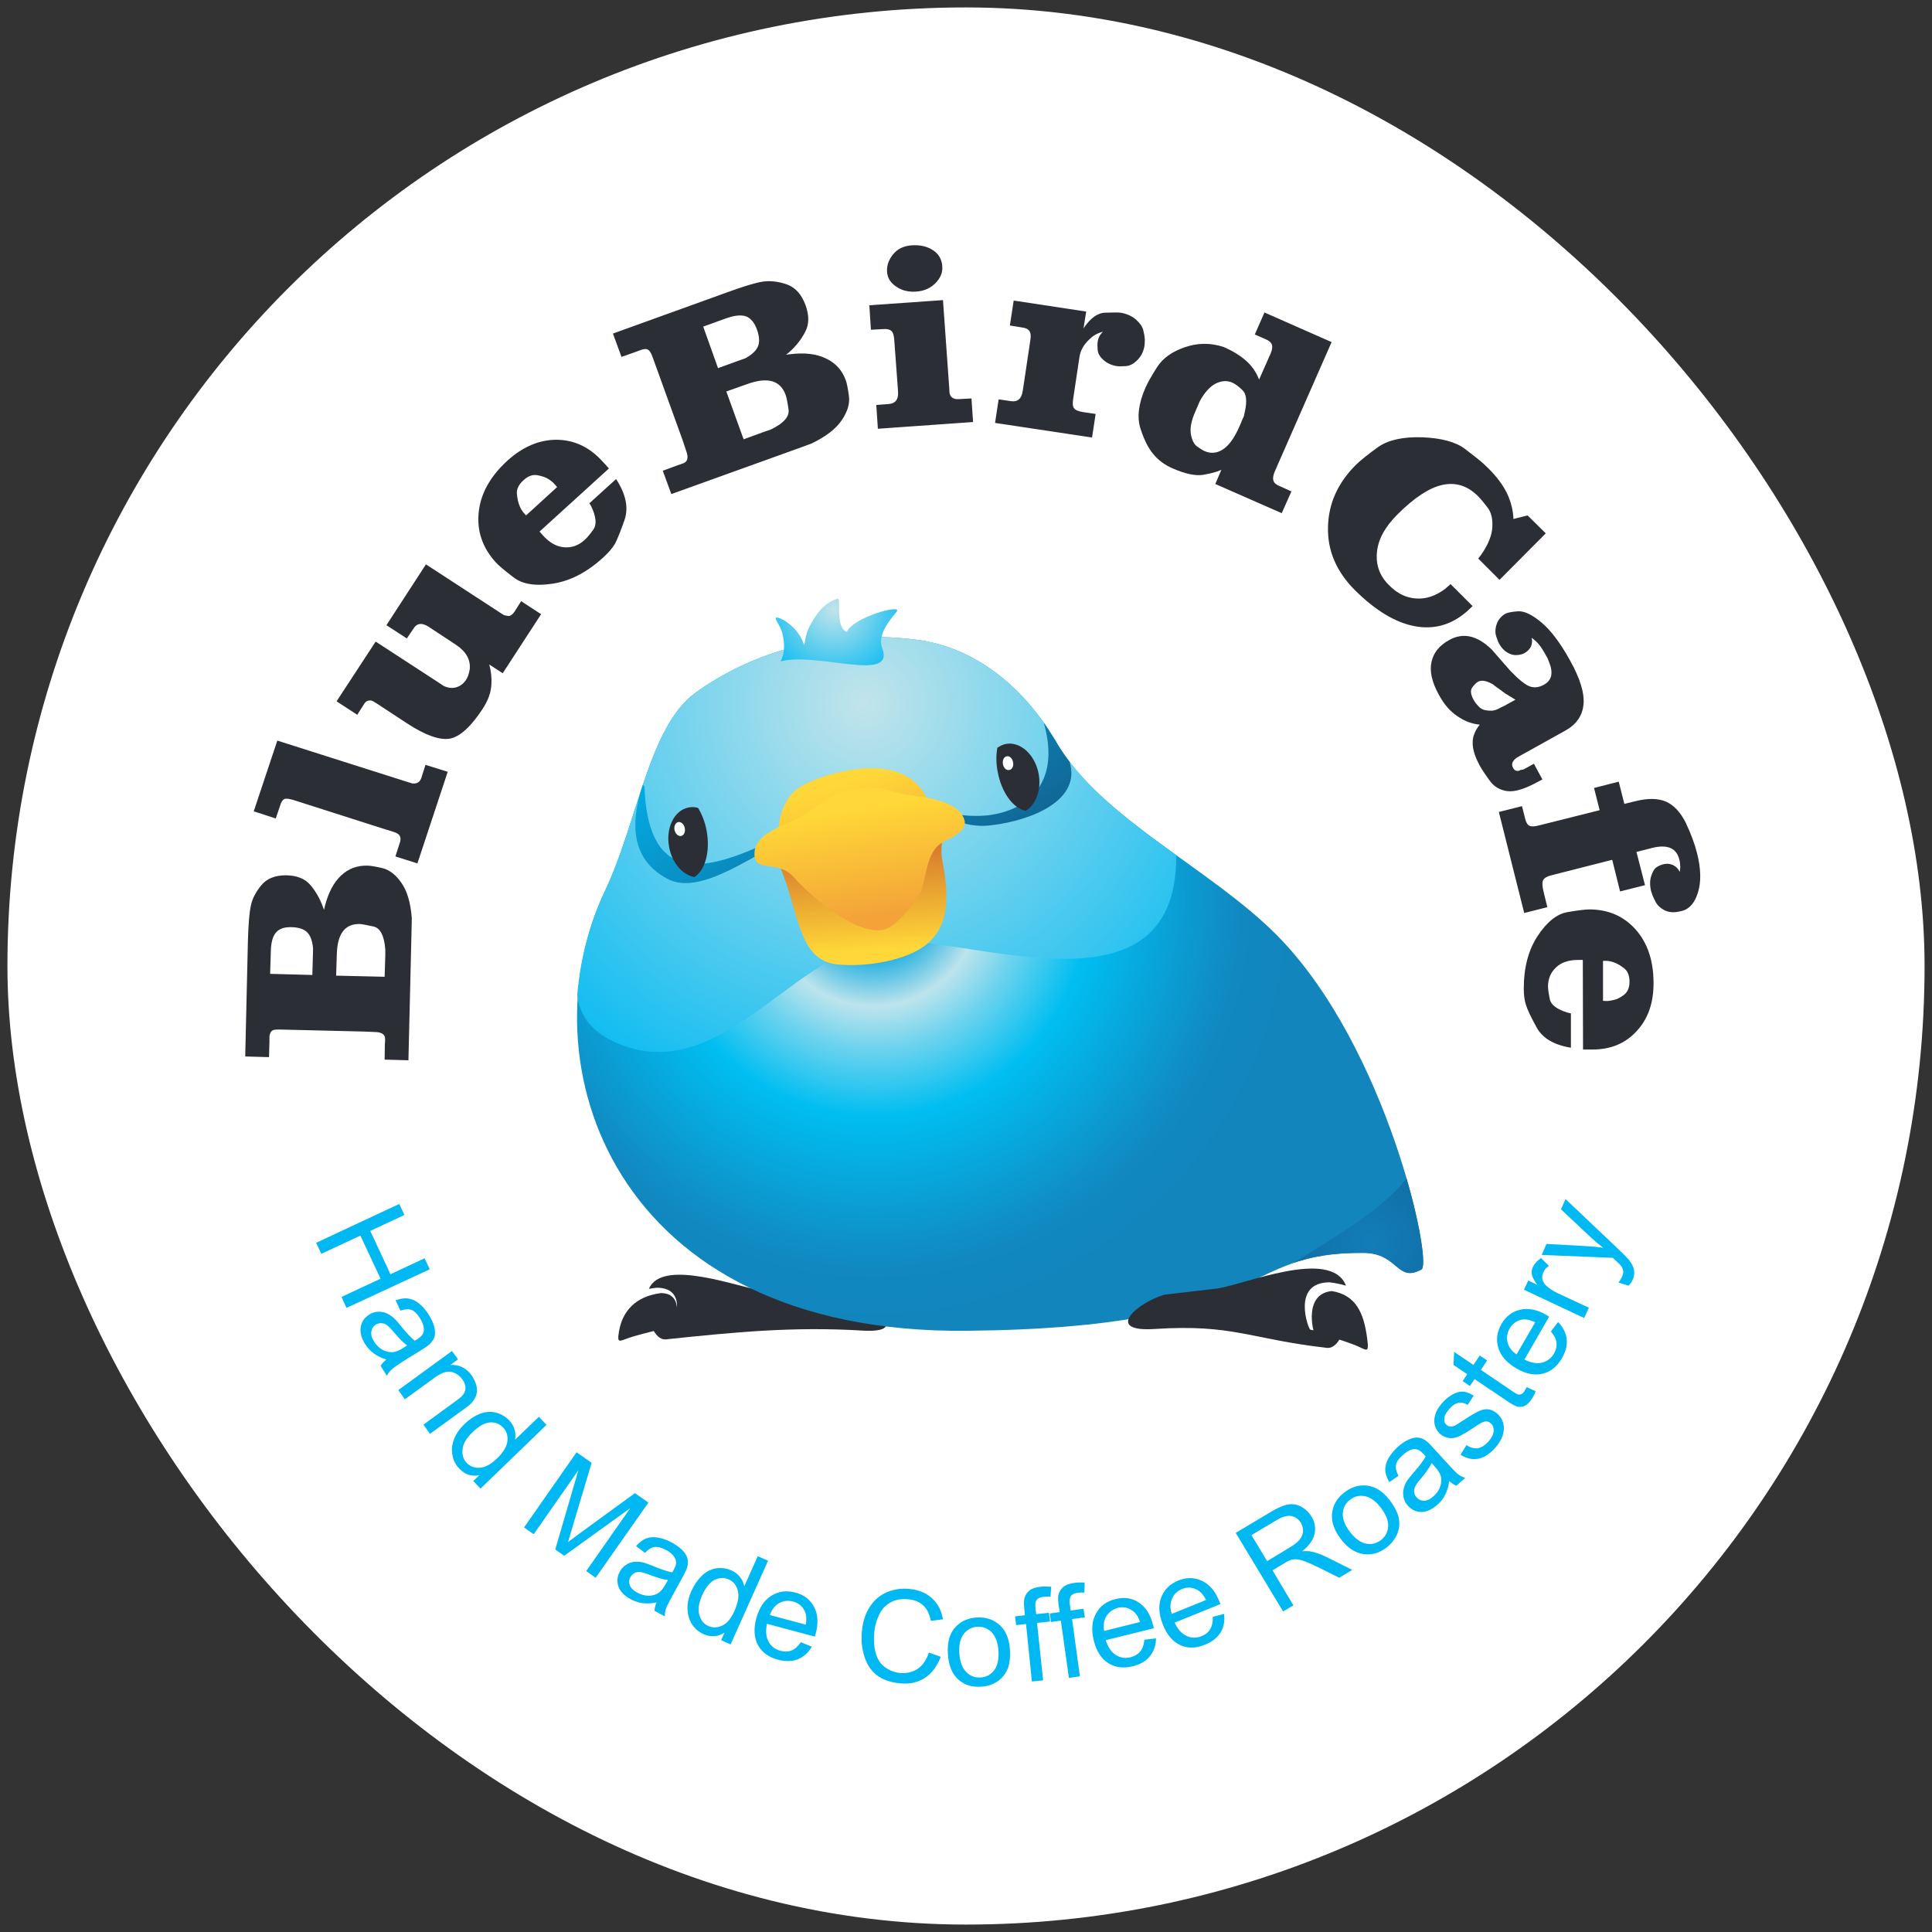 <svg width="130" height="130" viewBox="0 0 130 130" fill="none" xmlns="http://www.w3.org/2000/svg">
<rect x="0" y="0" width="130" height="130" fill="#333333" stroke="none"/>
<rect x="0.5" y="0.5" width="129" height="129" rx="64.5" fill="white"/>
<path d="M57.456 87.661L51.414 86.876C49.858 86.679 44.555 84.595 43.664 86.725C43.825 86.694 44.001 86.669 44.193 86.649C46.293 86.649 45.371 89.021 45.265 89.036C44.792 89.116 44.324 89.207 43.86 89.308C44.087 89.806 44.404 90.154 44.797 90.124C49.404 89.64 53.347 89.247 58.06 89.534C61.067 89.701 59.148 88.114 57.456 87.661Z" fill="#2C2E35"/>
<path d="M65.026 89.546C41.128 89.773 35.252 71.404 40.72 59.923C42.911 55.3 43.651 48.91 46.778 46.629C50.162 44.167 55.328 42.233 61.703 43.049C65.419 43.532 68.773 45.995 71.099 49.968C74.09 55.089 81.493 58.442 85.964 62.974C93.351 70.482 96.433 84.999 95.647 85.422C93.985 86.329 94.106 84.335 91.78 84.304C83.064 84.199 85.783 89.35 65.026 89.546Z" fill="url(#paint0_radial_2010_20065)"/>
<path d="M94.646 79.305C95.643 82.734 95.96 85.242 95.643 85.423C93.981 86.329 94.102 84.335 91.776 84.305C89.721 84.29 88.301 84.547 87.062 84.97C89.51 83.398 92.773 81.616 94.646 79.305Z" fill="url(#paint1_radial_2010_20065)"/>
<path d="M44.464 87.009C42.757 87.235 41.896 88.217 41.654 89.562C41.488 90.559 41.684 90.181 42.727 89.894C43.542 89.668 44.434 89.441 45.325 89.26C45.4 89.245 46.171 87.009 44.464 87.009ZM78.362 87.115L81.852 86.707C83.604 86.495 89.556 83.912 90.568 86.51C90.226 86.41 89.858 86.334 89.466 86.284C86.867 86.284 88.046 89.456 88.166 89.471C88.861 89.592 89.571 89.743 90.251 89.909C90.009 90.408 89.677 90.74 89.284 90.695C84.103 90.106 82.985 89.078 77.668 89.426C74.299 89.637 76.459 87.674 78.362 87.115ZM89.617 86.873C91.263 87.145 91.762 88.368 91.988 90.015C92.154 91.254 91.958 90.77 90.946 90.423C90.16 90.136 89.299 89.864 88.438 89.653C88.363 89.622 87.698 87.054 89.617 86.873Z" fill="#2C2E35"/>
<path d="M38.844 66.932C39.055 64.455 39.69 62.068 40.717 59.923C42.907 55.3 43.648 48.91 46.775 46.629C50.158 44.167 55.325 42.233 61.7 43.049C65.416 43.532 68.769 45.995 71.096 49.968C72.803 52.883 75.93 55.225 79.148 57.551C79.208 69.274 64.177 62.43 58.965 63.397C53.104 64.5 48.3 73.08 41.533 70.195C39.705 69.409 38.98 68.246 38.844 66.932Z" fill="url(#paint2_radial_2010_20065)"/>
<path d="M53.752 60.241C52.06 58.02 51.682 54.032 54.084 52.809C55.685 51.993 57.891 51.555 59.371 51.736C62.075 52.068 62.665 53.881 63.133 56.343C63.344 57.522 63.178 59.123 61.743 59.395C60.776 59.576 61.199 60.196 60.036 60.407C58.661 60.664 57.468 60.346 56.139 60.588C55.64 60.694 55.142 60.709 54.628 60.8C53.994 60.921 54.462 60.029 53.752 60.241Z" fill="url(#paint3_linear_2010_20065)"/>
<path d="M43.257 52.795C43.287 52.835 43.323 52.87 43.363 52.901C43.725 63.218 52.729 55.272 57.397 54.26C60.992 53.475 63.439 55.167 66.43 54.864C68.923 54.593 71.446 52.886 70.237 48.641C70.348 48.802 70.459 48.963 70.57 49.124L70.585 49.154L70.6 49.184L70.615 49.215L70.675 49.29C70.695 49.32 70.716 49.356 70.736 49.396L70.766 49.441C70.796 49.492 70.826 49.537 70.857 49.577L70.887 49.623C70.917 49.673 70.947 49.723 70.977 49.774V49.789H70.993C71.023 49.849 71.058 49.91 71.098 49.97C71.118 50.01 71.133 50.041 71.144 50.061C71.395 50.474 71.672 50.876 71.974 51.269C72.745 53.792 69.573 55.182 66.717 55.529C63.726 55.907 63.001 53.46 57.367 54.653C52.563 55.665 47.804 60.68 44.889 59.124C42.638 57.916 42.29 55.68 43.257 52.795Z" fill="url(#paint4_linear_2010_20065)"/>
<path d="M46.337 54.333C46.564 54.288 46.775 54.303 46.972 54.364C47.228 54.786 47.44 55.315 47.546 55.889C47.803 57.279 47.455 58.548 46.73 59.016C45.944 58.88 45.219 58.08 45.023 56.992C44.781 55.708 45.37 54.515 46.337 54.333ZM67.683 50.058C68.664 49.877 69.646 50.783 69.888 52.067C70.085 53.14 69.707 54.152 69.012 54.56C68.181 54.394 67.395 53.336 67.139 51.962C67.018 51.373 67.018 50.814 67.109 50.315C67.29 50.194 67.471 50.104 67.683 50.058Z" fill="#2C2E35"/>
<path d="M45.641 55.316C45.838 55.286 46.034 55.467 46.08 55.724C46.125 55.981 46.019 56.222 45.823 56.252C45.626 56.283 45.445 56.102 45.385 55.845C45.339 55.588 45.46 55.346 45.641 55.316ZM67.742 50.89C67.923 50.844 68.12 51.026 68.165 51.282C68.225 51.539 68.105 51.781 67.908 51.811C67.727 51.857 67.531 51.675 67.485 51.419C67.44 51.162 67.546 50.92 67.742 50.89Z" fill="white"/>
<path d="M52.422 58.157C53.797 61.36 53.661 64.623 56.349 64.895C58.132 65.076 60.338 64.698 61.667 63.989C64.054 62.705 63.857 60.272 63.389 57.795C63.178 56.632 63.933 55.468 62.498 55.725C61.516 55.907 60.307 55.438 59.144 55.665C57.785 55.922 56.773 56.647 55.443 56.889C54.945 56.994 54.476 57.145 53.963 57.251C53.328 57.372 53.162 58.097 52.422 58.157Z" fill="url(#paint5_linear_2010_20065)"/>
<path d="M50.775 57.295C50.624 58.836 52.271 57.779 53.374 58.987C54.869 60.649 57.618 62.809 59.325 62.582C60.307 62.462 61.652 60.649 61.969 59.954C62.317 59.199 62.301 57.25 63.45 56.676C64.885 55.966 65.187 55.543 64.719 54.803C64.28 54.108 62.921 53.7 61.471 53.534C59.416 53.292 59.748 52.748 57.377 53.126C55.655 53.398 55.489 54.062 53.766 55.029C52.996 55.467 50.911 55.996 50.775 57.295Z" fill="url(#paint6_linear_2010_20065)"/>
<path d="M52.529 44.5C52.801 43.971 52.816 43.352 52.65 42.642C52.499 41.962 51.773 41.328 52.544 41.63C52.937 41.781 53.783 42.415 54.085 43.337C54.16 43.609 54.115 42.823 54.477 42.143C55.112 40.935 55.716 40.467 56.366 40.285C56.623 40.179 56.169 42.234 56.985 42.521C57.333 41.569 60.807 40.572 60.324 41.176C60.006 41.569 58.994 42.672 59.357 43.593C60.278 45.995 55.036 43.85 52.529 44.5Z" fill="url(#paint7_radial_2010_20065)"/>
<path fill-rule="evenodd" clip-rule="evenodd" d="M101.836 34.923L102.788 34.681L104.011 35.889L100.899 39.017L99.464 37.581L99.645 37.355C100.139 36.65 100.396 36.015 100.416 35.452C100.446 34.888 100.335 34.449 100.084 34.137C99.842 33.825 99.691 33.639 99.63 33.578C99.58 33.518 99.52 33.452 99.449 33.382C98.754 32.687 97.959 32.435 97.062 32.627C96.176 32.818 95.164 33.483 94.026 34.621C93.18 35.467 92.722 36.318 92.651 37.174C92.571 38.03 92.843 38.765 93.467 39.379C94.011 39.933 94.615 40.23 95.28 40.27C95.944 40.321 96.599 40.104 97.244 39.621L97.606 39.304L99.087 40.784C98.996 40.875 98.915 40.95 98.845 41.011C98.764 41.081 98.699 41.142 98.648 41.192C97.611 42.068 96.448 42.38 95.159 42.129C93.87 41.877 92.54 41.071 91.171 39.712C89.922 38.463 89.318 37.048 89.358 35.467C89.388 33.895 90.013 32.501 91.231 31.282C91.564 30.96 92.067 30.557 92.742 30.074C93.427 29.6 94.409 29.384 95.688 29.424C96.977 29.474 97.933 29.731 98.558 30.194C99.182 30.668 99.605 31.005 99.827 31.207C100.048 31.418 100.164 31.529 100.174 31.539C100.728 32.093 101.141 32.652 101.413 33.216C101.675 33.78 101.816 34.349 101.836 34.923ZM40.972 31.524L36.304 35.769L36.531 36.026C36.974 36.519 37.453 36.786 37.966 36.826C38.48 36.866 38.938 36.7 39.341 36.328C39.482 36.207 39.673 35.98 39.915 35.648C40.167 35.305 40.121 34.777 39.779 34.062L39.658 33.865L41.456 32.234C42.11 33.241 42.302 34.152 42.03 34.968C41.748 35.774 41.526 36.323 41.365 36.615C41.194 36.897 40.937 37.194 40.595 37.506C39.507 38.503 38.374 39.092 37.196 39.273C36.017 39.455 35.131 39.309 34.537 38.835C33.933 38.372 33.54 38.04 33.359 37.838C32.462 36.851 32.08 35.728 32.211 34.469C32.342 33.211 32.986 32.053 34.144 30.995C35.182 30.058 36.284 29.59 37.453 29.59C38.631 29.6 39.653 30.079 40.519 31.025C40.6 31.106 40.675 31.186 40.746 31.267C40.816 31.348 40.892 31.433 40.972 31.524ZM35.398 34.681L37.483 32.778C37.453 32.727 37.397 32.662 37.317 32.581C37.236 32.48 37.105 32.37 36.924 32.249C36.742 32.128 36.491 32.037 36.169 31.977C35.846 31.917 35.534 32.027 35.232 32.309C34.91 32.591 34.759 32.893 34.779 33.216C34.809 33.528 34.864 33.79 34.945 34.001C35.026 34.213 35.131 34.389 35.262 34.53L35.398 34.681ZM24.038 48.096L22.648 47.189L25.277 43.171L29.34 45.814L29.839 46.147C30.121 46.288 30.403 46.323 30.685 46.252C30.967 46.172 31.194 46.001 31.365 45.739C31.476 45.568 31.556 45.336 31.606 45.044C31.677 44.389 31.36 43.831 30.655 43.367L28.842 42.174C28.399 41.892 28.067 41.922 27.845 42.264L27.377 42.959L26.002 42.068L28.661 37.974L33.646 41.222C33.716 41.262 33.787 41.308 33.857 41.358C33.928 41.398 34.038 41.428 34.19 41.449C34.341 41.459 34.487 41.358 34.628 41.147L35.066 40.452L36.41 41.328L33.827 45.301L32.921 44.712L32.996 45.029C33.087 45.512 33.097 45.965 33.026 46.389C32.956 46.801 32.775 47.234 32.483 47.688C31.697 48.886 30.967 49.556 30.292 49.697C29.607 49.828 28.645 49.49 27.407 48.685L25.428 47.386L25.141 47.204L25.005 47.144C24.793 47.103 24.632 47.169 24.521 47.34L24.038 48.096ZM28.087 58.096L26.606 57.628L26.908 56.691C26.989 56.449 26.954 56.263 26.803 56.132L26.697 56.057L26.364 55.936L25.911 55.8L19.763 53.836C19.461 53.745 19.254 53.72 19.144 53.76C19.023 53.811 18.927 53.952 18.857 54.183L18.555 55.075L17.074 54.591L18.66 49.833L27.452 52.627L27.754 52.718H27.8H27.92C28.132 52.698 28.278 52.567 28.358 52.325L28.63 51.464L30.126 51.932L28.087 58.096ZM18.101 71.133L16.5 71.087L16.681 63.323C16.712 62.205 16.777 61.414 16.878 60.951C16.968 60.488 17.205 60.025 17.588 59.561C17.96 59.108 18.529 58.886 19.295 58.897C20 58.917 20.528 59.133 20.881 59.546C21.233 59.959 21.51 60.437 21.712 60.981L21.802 61.223L21.863 60.966C22.094 60.06 22.457 59.375 22.95 58.912C23.444 58.448 24.038 58.227 24.733 58.247C24.914 58.247 25.247 58.302 25.73 58.413C26.213 58.534 26.641 58.866 27.014 59.41C27.397 59.954 27.628 60.745 27.709 61.782L27.694 62.522L27.482 71.344L25.881 71.299L25.896 70.257L25.911 70.075V69.909C25.921 69.607 25.69 69.451 25.216 69.441L24.491 69.411L18.841 69.275C18.58 69.265 18.403 69.29 18.313 69.35C18.222 69.411 18.162 69.531 18.131 69.713V69.894V70.09L18.101 71.133ZM21.017 65.604L21.062 64.002V63.776C21.012 63.282 20.876 62.93 20.654 62.718C20.433 62.507 20.08 62.396 19.597 62.386C19.123 62.376 18.781 62.497 18.57 62.749C18.348 63.001 18.232 63.434 18.222 64.048L18.177 65.528L21.017 65.604ZM25.881 65.725L25.926 64.259V63.897C25.856 62.96 25.589 62.441 25.126 62.341C24.673 62.24 24.365 62.185 24.204 62.175C23.207 62.154 22.694 62.839 22.663 64.229L22.618 65.649L25.881 65.725ZM84.72 25.542L85.491 23.804C85.602 23.543 85.632 23.336 85.582 23.185C85.531 23.044 85.4 22.928 85.189 22.838L84.433 22.505L85.083 21.025L89.6 23.019L85.778 31.72C85.667 31.982 85.637 32.188 85.687 32.34C85.728 32.491 85.864 32.611 86.095 32.702L86.896 33.065L86.246 34.53L81.775 32.566L82.183 31.614C81.9 31.745 81.498 31.856 80.974 31.947C80.45 32.037 79.755 31.891 78.889 31.509C78.376 31.287 77.948 30.97 77.605 30.557C77.263 30.154 76.971 29.57 76.729 28.805C76.498 28.049 76.613 27.143 77.077 26.085C77.228 25.743 77.49 25.28 77.862 24.696C78.245 24.102 78.864 23.658 79.72 23.366C80.586 23.064 81.463 23.059 82.349 23.351C82.943 23.613 83.436 23.915 83.829 24.258C84.232 24.61 84.529 25.038 84.72 25.542ZM80.596 27.309L80.415 27.732C80.163 28.296 80.068 28.785 80.128 29.197C80.199 29.61 80.34 29.892 80.551 30.043C80.763 30.194 80.924 30.295 81.034 30.346C81.468 30.537 81.885 30.502 82.288 30.24C82.691 29.978 83.059 29.469 83.391 28.714L83.497 28.472C83.527 28.402 83.557 28.326 83.587 28.246C83.638 28.145 83.673 28.07 83.693 28.019L83.769 27.672C83.92 26.977 83.864 26.503 83.603 26.252C83.341 26 83.119 25.834 82.938 25.753C82.575 25.592 82.193 25.612 81.79 25.814C81.397 26.025 81.044 26.418 80.732 26.992L80.596 27.309ZM66.955 28.457L67.197 26.871L68.013 26.992C68.466 27.062 68.733 26.841 68.813 26.327L68.904 25.738L69.327 22.898C69.377 22.616 69.357 22.41 69.267 22.279C69.186 22.148 69.025 22.067 68.783 22.037L67.952 21.901L68.209 20.224L73.088 20.964L72.907 22.097C73.371 21.402 73.859 21.05 74.373 21.04C74.886 21.02 75.229 21.02 75.4 21.04C75.813 21.11 76.155 21.262 76.427 21.493C76.699 21.735 76.865 21.971 76.925 22.203C76.986 22.445 77.021 22.651 77.031 22.823C77.031 22.994 77.026 23.13 77.016 23.23C76.956 23.633 76.795 23.966 76.533 24.227C76.271 24.489 76.009 24.625 75.747 24.635C75.485 24.655 75.284 24.655 75.143 24.635C74.78 24.575 74.478 24.434 74.237 24.212C73.995 23.991 73.869 23.764 73.859 23.532C73.839 23.301 73.839 23.125 73.859 23.004C73.899 22.722 74.02 22.495 74.222 22.324C73.859 22.405 73.547 22.581 73.285 22.853C72.922 23.185 72.706 23.573 72.635 24.016L72.212 26.841C72.162 27.143 72.182 27.354 72.273 27.475C72.363 27.596 72.57 27.682 72.892 27.732L73.723 27.853L73.481 29.439L66.955 28.457ZM59.07 28.85L58.964 27.249L59.78 27.188C60.243 27.158 60.46 26.886 60.429 26.372L60.384 25.738L60.172 22.868C60.152 22.566 60.087 22.364 59.976 22.264C59.855 22.163 59.679 22.123 59.447 22.143L58.602 22.188L58.496 20.541L63.451 20.194L63.874 26.131L63.889 26.418L63.904 26.493L63.949 26.614C64.06 26.796 64.251 26.876 64.523 26.856L65.369 26.811L65.475 28.397L59.07 28.85ZM59.689 18.306C59.659 17.873 59.795 17.475 60.097 17.112C60.389 16.75 60.802 16.548 61.336 16.508C61.91 16.468 62.393 16.579 62.786 16.84C63.169 17.092 63.375 17.455 63.405 17.928C63.435 18.341 63.279 18.719 62.937 19.061C62.605 19.393 62.182 19.58 61.668 19.62C61.134 19.66 60.681 19.549 60.309 19.288C59.926 19.036 59.719 18.709 59.689 18.306ZM41.818 24.016L41.244 22.445L48.903 19.68C50.001 19.278 50.797 19.036 51.29 18.955C51.773 18.875 52.312 18.93 52.906 19.122C53.501 19.323 53.934 19.796 54.206 20.541C54.457 21.236 54.447 21.836 54.175 22.339C53.913 22.843 53.556 23.296 53.103 23.699L52.891 23.865L53.163 23.835C54.14 23.714 54.946 23.809 55.58 24.122C56.225 24.424 56.668 24.912 56.91 25.587C56.98 25.768 57.051 26.121 57.121 26.644C57.192 27.158 57.03 27.702 56.638 28.276C56.245 28.86 55.565 29.384 54.598 29.847L53.858 30.119L45.172 33.246L44.598 31.675L45.625 31.297L45.806 31.237L45.972 31.176C46.275 31.066 46.34 30.784 46.169 30.33L45.927 29.605L43.918 24.046C43.827 23.784 43.732 23.618 43.631 23.548C43.54 23.477 43.404 23.467 43.223 23.517L43.042 23.578L42.846 23.653L41.818 24.016ZM48.314 24.771L49.9 24.197L50.127 24.122C50.58 23.88 50.872 23.608 51.003 23.306C51.124 23.014 51.099 22.631 50.927 22.158C50.756 21.695 50.51 21.402 50.187 21.282C49.855 21.171 49.387 21.226 48.782 21.448L47.317 21.977L48.314 24.771ZM50.036 29.56L51.486 29.031L51.849 28.91C52.735 28.487 53.138 28.029 53.057 27.536C52.987 27.042 52.922 26.72 52.861 26.569C52.509 25.592 51.648 25.35 50.278 25.844L48.873 26.342L50.036 29.56ZM106.519 70.619L106.504 64.592H106.187C105.552 64.592 105.059 64.758 104.706 65.09C104.344 65.433 104.162 65.861 104.162 66.374C104.162 66.555 104.203 66.843 104.283 67.235C104.364 67.618 104.767 67.92 105.492 68.142L105.703 68.187V70.498C104.575 70.317 103.81 69.869 103.407 69.154C103.014 68.439 102.773 67.93 102.682 67.628C102.581 67.326 102.531 66.953 102.531 66.51C102.531 65.1 102.843 63.922 103.467 62.975C104.092 62.029 104.762 61.495 105.477 61.374C106.192 61.253 106.68 61.193 106.942 61.193C108.211 61.193 109.248 61.641 110.054 62.537C110.859 63.444 111.262 64.642 111.262 66.132C111.272 67.472 110.895 68.555 110.129 69.38C109.374 70.206 108.387 70.619 107.168 70.619C107.058 70.619 106.947 70.619 106.836 70.619C106.735 70.619 106.63 70.619 106.519 70.619ZM107.863 64.652V67.341C107.924 67.351 108.009 67.356 108.12 67.356C108.241 67.356 108.402 67.331 108.604 67.281C108.805 67.24 109.032 67.124 109.283 66.933C109.525 66.742 109.646 66.45 109.646 66.057C109.646 65.654 109.53 65.357 109.298 65.166C109.057 64.974 108.835 64.843 108.634 64.773C108.432 64.692 108.241 64.652 108.06 64.652H107.863ZM107.259 53.02L108.921 52.597L109.298 54.093L110.039 53.911C110.875 53.7 111.564 53.71 112.108 53.942C112.642 54.183 113.085 54.662 113.438 55.377C113.78 56.102 114.032 56.782 114.193 57.416C114.455 58.464 114.475 59.34 114.253 60.045C114.042 60.75 113.679 61.168 113.166 61.298C113.085 61.319 113.035 61.329 113.015 61.329C112.642 61.419 112.305 61.394 112.003 61.253C111.71 61.092 111.509 60.901 111.398 60.679C111.287 60.458 111.217 60.306 111.187 60.226C111.157 60.145 111.126 60.055 111.096 59.954C111.006 59.571 111.011 59.229 111.111 58.927C111.212 58.625 111.338 58.428 111.489 58.338C111.64 58.247 111.781 58.187 111.912 58.156C112.133 58.096 112.35 58.111 112.561 58.202C112.773 58.302 112.929 58.459 113.03 58.67L113.06 58.383C113.06 58.161 113.04 57.98 113 57.839C112.808 57.064 112.199 56.802 111.172 57.054L110.945 57.114L110.114 57.325L110.688 59.561L109.011 59.984L108.483 57.854L104.389 58.897C104.097 58.967 103.911 59.078 103.83 59.229C103.759 59.39 103.775 59.662 103.875 60.045L103.921 60.241L104.117 61.042L102.561 61.434L100.854 54.637L102.41 54.244L102.621 55.075C102.682 55.337 102.778 55.498 102.908 55.558C103.029 55.629 103.241 55.623 103.543 55.543L107.637 54.516L107.259 53.02ZM103.06 42.914C103.11 43.115 103.095 43.312 103.014 43.503C102.924 43.684 102.783 43.831 102.591 43.941C102.45 44.022 102.274 44.067 102.063 44.077C101.861 44.097 101.65 44.042 101.428 43.911C101.207 43.78 101.02 43.579 100.869 43.307C100.839 43.267 100.778 43.115 100.688 42.854C100.597 42.602 100.602 42.32 100.703 42.008C100.814 41.695 101.01 41.459 101.292 41.298C101.443 41.217 101.73 41.162 102.153 41.132C102.576 41.111 103.1 41.363 103.724 41.887C104.349 42.41 104.983 43.251 105.628 44.41C106.323 45.648 106.63 46.65 106.549 47.416C106.469 48.171 106.066 48.75 105.341 49.153L102.38 50.8L102.244 50.875L102.063 50.981C101.811 51.162 101.71 51.348 101.76 51.54C101.841 51.812 101.997 51.917 102.229 51.857L102.304 51.812L102.501 51.782L102.863 51.585L103.211 51.389L103.785 52.446L103.528 52.582C102.621 53.086 101.917 53.302 101.413 53.232C100.909 53.161 100.517 52.925 100.235 52.522C99.953 52.129 99.776 51.872 99.706 51.751C99.635 51.63 99.585 51.545 99.555 51.494C99.323 51.061 99.177 50.669 99.117 50.316C99.066 49.964 99.092 49.661 99.192 49.41C99.283 49.168 99.409 48.952 99.57 48.76C99.036 48.71 98.533 48.519 98.059 48.186C97.576 47.864 97.168 47.396 96.836 46.781C96.352 45.915 96.181 45.17 96.322 44.545C96.453 43.921 96.851 43.428 97.516 43.065C98.452 42.541 99.409 42.758 100.386 43.715L101.292 44.757L101.64 45.15C102.183 45.714 102.606 46.056 102.908 46.177C103.221 46.298 103.548 46.263 103.89 46.071C104.152 45.93 104.313 45.729 104.374 45.467C104.424 45.205 104.379 44.903 104.238 44.561L104.117 44.258L104.026 44.107L103.921 43.911C103.78 43.669 103.649 43.478 103.528 43.337C103.407 43.196 103.251 43.055 103.06 42.914ZM101.972 47.083L101.383 46.721L101.277 46.66L101.02 46.464L100.809 46.313L100.597 46.162L100.446 46.041C100.013 45.799 99.681 45.744 99.449 45.875C99.328 45.945 99.197 46.076 99.056 46.268C98.925 46.469 98.961 46.746 99.162 47.099C99.182 47.139 99.213 47.189 99.253 47.249C99.293 47.31 99.374 47.406 99.494 47.537C99.625 47.678 99.787 47.763 99.978 47.793C100.169 47.824 100.34 47.829 100.491 47.809C100.643 47.778 100.804 47.713 100.975 47.612L101.262 47.476L101.413 47.386L101.972 47.083Z" fill="#2C2E35"/>
<path fill-rule="evenodd" clip-rule="evenodd" d="M21.273 83.625L26.863 81.012L27.21 81.752L24.914 82.825L26.274 85.74L28.57 84.668L28.917 85.408L23.313 88.006L22.98 87.266L25.609 86.043L24.249 83.142L21.621 84.366L21.273 83.625ZM26.002 91.481C25.649 91.37 25.362 91.229 25.141 91.058C24.919 90.897 24.728 90.69 24.567 90.438C24.305 90.015 24.209 89.628 24.28 89.275C24.34 88.923 24.526 88.651 24.838 88.46C25.03 88.339 25.226 88.273 25.428 88.263C25.639 88.253 25.836 88.288 26.017 88.369C26.188 88.449 26.354 88.56 26.515 88.701C26.626 88.802 26.777 88.973 26.968 89.215C27.351 89.688 27.663 90.02 27.905 90.212C27.996 90.162 28.051 90.131 28.071 90.121C28.333 89.95 28.479 89.774 28.509 89.593C28.55 89.331 28.469 89.039 28.268 88.716C28.086 88.414 27.895 88.223 27.694 88.142C27.502 88.072 27.25 88.087 26.938 88.188L26.621 87.493C26.933 87.382 27.21 87.342 27.452 87.372C27.704 87.402 27.951 87.513 28.192 87.704C28.434 87.895 28.655 88.152 28.857 88.475C29.058 88.807 29.184 89.094 29.235 89.336C29.285 89.587 29.285 89.799 29.235 89.97C29.174 90.131 29.068 90.287 28.917 90.438C28.827 90.529 28.635 90.665 28.343 90.846L27.482 91.375C26.888 91.748 26.52 91.999 26.379 92.13C26.238 92.251 26.123 92.397 26.032 92.568L25.609 91.904C25.7 91.753 25.831 91.612 26.002 91.481ZM27.392 90.529C27.15 90.358 26.853 90.061 26.5 89.638C26.299 89.396 26.138 89.235 26.017 89.154C25.906 89.074 25.785 89.034 25.654 89.034C25.523 89.034 25.402 89.064 25.292 89.124C25.12 89.235 25.02 89.391 24.99 89.593C24.949 89.794 25.01 90.02 25.171 90.272C25.322 90.514 25.513 90.7 25.745 90.831C25.977 90.952 26.213 91.002 26.455 90.982C26.646 90.962 26.883 90.861 27.165 90.68L27.392 90.529ZM26.802 93.535L30.413 90.907L30.821 91.466L30.307 91.843C30.901 91.813 31.38 92.05 31.742 92.553C31.893 92.775 31.999 93.007 32.059 93.248C32.11 93.48 32.105 93.691 32.044 93.883C31.984 94.064 31.878 94.235 31.727 94.396C31.636 94.507 31.445 94.663 31.153 94.865L28.932 96.481L28.494 95.862L30.685 94.26C30.936 94.089 31.108 93.933 31.198 93.792C31.289 93.651 31.329 93.495 31.319 93.324C31.299 93.142 31.229 92.971 31.108 92.81C30.916 92.548 30.67 92.382 30.367 92.312C30.065 92.241 29.683 92.377 29.219 92.719L27.241 94.155L26.802 93.535ZM31.848 99.653L32.256 99.26C31.742 99.371 31.294 99.225 30.911 98.823C30.66 98.571 30.503 98.269 30.443 97.916C30.372 97.564 30.408 97.206 30.549 96.844C30.69 96.481 30.921 96.144 31.244 95.831C31.566 95.519 31.908 95.288 32.271 95.136C32.644 94.996 33.001 94.965 33.343 95.046C33.686 95.126 33.988 95.298 34.25 95.559C34.431 95.751 34.557 95.962 34.627 96.194C34.688 96.426 34.698 96.652 34.658 96.874L36.259 95.333L36.773 95.877L32.331 100.167L31.848 99.653ZM31.788 96.375C31.375 96.778 31.153 97.161 31.123 97.523C31.082 97.896 31.178 98.203 31.41 98.445C31.641 98.676 31.933 98.782 32.286 98.762C32.639 98.742 33.016 98.54 33.419 98.158C33.862 97.735 34.104 97.337 34.144 96.964C34.184 96.592 34.084 96.285 33.842 96.043C33.61 95.801 33.318 95.69 32.966 95.71C32.613 95.741 32.221 95.962 31.788 96.375ZM35.262 102.78L38.797 97.72L39.809 98.43L38.495 102.841C38.374 103.254 38.283 103.561 38.223 103.762C38.404 103.621 38.681 103.415 39.054 103.143L42.724 100.469L43.631 101.104L40.081 106.164L39.446 105.711L42.407 101.481L37.966 104.684L37.362 104.261L38.918 98.928L35.911 103.234L35.262 102.78ZM44.175 107.826C43.812 107.896 43.495 107.911 43.223 107.871C42.951 107.831 42.684 107.74 42.422 107.599C41.989 107.358 41.717 107.071 41.607 106.738C41.496 106.396 41.531 106.063 41.712 105.741C41.813 105.55 41.954 105.399 42.135 105.288C42.307 105.177 42.488 105.112 42.679 105.092C42.881 105.071 43.082 105.087 43.283 105.137C43.434 105.177 43.646 105.253 43.918 105.364C44.492 105.605 44.93 105.751 45.232 105.802C45.282 105.711 45.318 105.651 45.338 105.62C45.489 105.358 45.529 105.137 45.459 104.956C45.378 104.704 45.172 104.487 44.839 104.306C44.527 104.135 44.265 104.064 44.054 104.095C43.842 104.115 43.626 104.246 43.404 104.487L42.8 104.034C43.011 103.792 43.233 103.621 43.465 103.521C43.696 103.43 43.963 103.41 44.265 103.46C44.578 103.51 44.9 103.626 45.232 103.808C45.565 103.999 45.816 104.19 45.987 104.382C46.149 104.573 46.244 104.759 46.275 104.941C46.305 105.112 46.29 105.298 46.229 105.499C46.189 105.62 46.088 105.832 45.927 106.134L45.444 107.01C45.101 107.624 44.895 108.022 44.824 108.204C44.764 108.385 44.734 108.571 44.734 108.762L44.039 108.385C44.049 108.204 44.094 108.017 44.175 107.826ZM44.945 106.315C44.653 106.285 44.245 106.169 43.721 105.968C43.429 105.857 43.213 105.792 43.072 105.771C42.931 105.761 42.805 105.786 42.694 105.847C42.584 105.907 42.493 105.998 42.422 106.119C42.322 106.29 42.307 106.471 42.377 106.663C42.447 106.854 42.614 107.02 42.876 107.161C43.127 107.302 43.384 107.373 43.646 107.373C43.908 107.373 44.139 107.302 44.341 107.161C44.492 107.05 44.648 106.849 44.809 106.557L44.945 106.315ZM48.525 110.364L48.752 109.85C48.309 110.142 47.836 110.177 47.332 109.956C47.01 109.805 46.753 109.583 46.562 109.291C46.37 108.989 46.27 108.642 46.259 108.249C46.249 107.856 46.34 107.453 46.531 107.04C46.713 106.637 46.944 106.3 47.226 106.028C47.508 105.756 47.825 105.59 48.178 105.53C48.53 105.479 48.873 105.525 49.205 105.666C49.457 105.776 49.653 105.927 49.794 106.119C49.945 106.31 50.041 106.517 50.081 106.738L50.988 104.714L51.683 105.016L49.16 110.651L48.525 110.364ZM47.241 107.358C47.01 107.881 46.949 108.319 47.06 108.672C47.161 109.034 47.362 109.281 47.664 109.412C47.966 109.543 48.279 109.533 48.601 109.382C48.923 109.231 49.195 108.903 49.417 108.4C49.668 107.836 49.744 107.378 49.643 107.025C49.553 106.663 49.346 106.411 49.024 106.27C48.722 106.139 48.41 106.149 48.087 106.3C47.765 106.461 47.483 106.814 47.241 107.358ZM53.888 110.5L54.628 110.802C54.387 111.205 54.074 111.487 53.692 111.648C53.299 111.799 52.851 111.809 52.347 111.678C51.713 111.507 51.265 111.179 51.003 110.696C50.741 110.203 50.701 109.608 50.882 108.914C51.083 108.178 51.426 107.665 51.909 107.373C52.393 107.071 52.931 107 53.526 107.161C54.1 107.312 54.517 107.635 54.779 108.128C55.041 108.621 55.077 109.221 54.885 109.926C54.875 109.976 54.855 110.041 54.825 110.122L51.607 109.261C51.506 109.744 51.542 110.142 51.713 110.454C51.884 110.777 52.151 110.983 52.513 111.074C52.785 111.154 53.032 111.149 53.254 111.059C53.485 110.968 53.697 110.782 53.888 110.5ZM51.803 108.672L54.221 109.321C54.281 108.949 54.261 108.652 54.16 108.43C53.999 108.088 53.737 107.866 53.374 107.765C53.032 107.675 52.715 107.71 52.423 107.871C52.141 108.032 51.934 108.299 51.803 108.672ZM62.499 111.195L63.299 111.482C63.058 112.126 62.695 112.604 62.212 112.917C61.738 113.219 61.179 113.335 60.535 113.264C59.87 113.194 59.346 113.002 58.964 112.69C58.581 112.378 58.309 111.955 58.148 111.421C57.987 110.887 57.937 110.328 57.997 109.744C58.057 109.1 58.239 108.551 58.541 108.098C58.833 107.655 59.216 107.332 59.689 107.131C60.172 106.93 60.681 106.859 61.215 106.919C61.829 106.98 62.333 107.191 62.725 107.554C63.108 107.906 63.35 108.375 63.45 108.959L62.635 109.065C62.544 108.601 62.373 108.254 62.121 108.022C61.869 107.791 61.537 107.655 61.124 107.614C60.651 107.564 60.248 107.635 59.916 107.826C59.573 108.017 59.316 108.299 59.145 108.672C58.974 109.034 58.868 109.417 58.828 109.82C58.778 110.344 58.808 110.807 58.919 111.21C59.029 111.623 59.231 111.94 59.523 112.161C59.825 112.393 60.167 112.529 60.55 112.569C61.003 112.61 61.401 112.519 61.743 112.297C62.086 112.066 62.338 111.698 62.499 111.195ZM63.783 111.315C63.722 110.49 63.909 109.86 64.342 109.427C64.694 109.075 65.147 108.878 65.701 108.838C66.316 108.798 66.834 108.964 67.257 109.336C67.67 109.709 67.902 110.248 67.952 110.953C67.992 111.527 67.937 111.985 67.786 112.328C67.635 112.67 67.403 112.947 67.091 113.158C66.769 113.36 66.416 113.471 66.034 113.491C65.409 113.541 64.891 113.38 64.478 113.007C64.065 112.635 63.833 112.071 63.783 111.315ZM64.553 111.255C64.594 111.829 64.75 112.247 65.022 112.509C65.283 112.781 65.606 112.902 65.988 112.871C66.361 112.851 66.663 112.69 66.895 112.388C67.126 112.086 67.222 111.643 67.182 111.059C67.141 110.505 66.985 110.092 66.713 109.82C66.442 109.558 66.119 109.437 65.747 109.457C65.374 109.488 65.072 109.654 64.84 109.956C64.609 110.258 64.513 110.691 64.553 111.255ZM69.433 113.143L69.04 109.276L68.375 109.352L68.3 108.762L68.964 108.687L68.919 108.219C68.889 107.916 68.894 107.69 68.934 107.539C68.984 107.337 69.095 107.166 69.266 107.025C69.438 106.884 69.689 106.799 70.022 106.768C70.233 106.748 70.47 106.748 70.732 106.768L70.686 107.433C70.525 107.423 70.374 107.428 70.233 107.448C70.002 107.468 69.846 107.534 69.765 107.645C69.674 107.745 69.644 107.932 69.674 108.204L69.72 108.611L70.581 108.521L70.656 109.11L69.78 109.201L70.188 113.068L69.433 113.143ZM71.925 112.902L71.381 109.049L70.717 109.14L70.641 108.566L71.306 108.475L71.23 107.992C71.19 107.7 71.185 107.478 71.215 107.327C71.266 107.116 71.371 106.94 71.532 106.799C71.704 106.648 71.95 106.552 72.273 106.512C72.484 106.481 72.721 106.471 72.983 106.481L72.968 107.161C72.806 107.151 72.655 107.156 72.514 107.176C72.293 107.206 72.142 107.277 72.061 107.388C71.981 107.499 71.955 107.69 71.986 107.962L72.046 108.37L72.907 108.249L72.998 108.823L72.137 108.944L72.665 112.796L71.925 112.902ZM77.001 110.334L77.786 110.243C77.776 110.716 77.64 111.114 77.379 111.436C77.117 111.769 76.734 111.995 76.23 112.116C75.596 112.277 75.042 112.207 74.569 111.905C74.106 111.613 73.783 111.114 73.602 110.409C73.421 109.674 73.471 109.06 73.753 108.566C74.025 108.063 74.463 107.74 75.067 107.599C75.641 107.448 76.16 107.524 76.623 107.826C77.097 108.138 77.419 108.652 77.59 109.367C77.61 109.407 77.625 109.472 77.635 109.563L74.403 110.364C74.554 110.837 74.78 111.169 75.082 111.361C75.385 111.552 75.717 111.602 76.079 111.512C76.351 111.441 76.563 111.315 76.714 111.134C76.875 110.943 76.971 110.676 77.001 110.334ZM74.297 109.744L76.714 109.14C76.593 108.788 76.432 108.541 76.23 108.4C75.928 108.168 75.591 108.098 75.218 108.188C74.886 108.279 74.629 108.465 74.448 108.747C74.277 109.029 74.226 109.362 74.297 109.744ZM81.608 108.793L82.364 108.596C82.424 109.07 82.349 109.483 82.137 109.835C81.915 110.198 81.563 110.474 81.08 110.666C80.475 110.918 79.921 110.928 79.418 110.696C78.914 110.464 78.527 110.011 78.255 109.336C77.973 108.642 77.932 108.027 78.134 107.493C78.335 106.96 78.723 106.577 79.297 106.345C79.851 106.124 80.38 106.134 80.883 106.376C81.387 106.607 81.775 107.065 82.046 107.75C82.067 107.791 82.092 107.851 82.122 107.932L79.04 109.185C79.242 109.629 79.508 109.926 79.841 110.077C80.173 110.228 80.511 110.233 80.853 110.092C81.115 109.991 81.306 109.835 81.427 109.624C81.558 109.412 81.618 109.135 81.608 108.793ZM78.844 108.596L81.155 107.66C80.984 107.327 80.787 107.101 80.566 106.98C80.234 106.799 79.891 106.778 79.539 106.919C79.216 107.05 78.99 107.272 78.859 107.584C78.728 107.886 78.723 108.224 78.844 108.596ZM86.337 108.43L83.149 103.143L85.506 101.738C85.969 101.456 86.352 101.29 86.654 101.239C86.956 101.179 87.253 101.224 87.545 101.375C87.837 101.537 88.074 101.763 88.255 102.055C88.477 102.428 88.542 102.816 88.451 103.218C88.361 103.621 88.084 104.009 87.621 104.382C87.862 104.361 88.059 104.366 88.21 104.397C88.522 104.457 88.854 104.573 89.207 104.744L90.989 105.635L90.113 106.164L88.754 105.484C88.361 105.293 88.044 105.152 87.802 105.061C87.57 104.971 87.384 104.925 87.243 104.925C87.092 104.915 86.956 104.93 86.835 104.971C86.745 105.001 86.609 105.071 86.427 105.182L85.627 105.666L87.031 108.022L86.337 108.43ZM85.264 105.046L86.76 104.14C87.082 103.949 87.314 103.767 87.454 103.596C87.596 103.415 87.671 103.223 87.681 103.022C87.681 102.821 87.631 102.634 87.53 102.463C87.379 102.221 87.168 102.07 86.895 102.01C86.614 101.96 86.276 102.055 85.883 102.297L84.207 103.294L85.264 105.046ZM90.204 103.536C89.71 102.871 89.529 102.242 89.66 101.647C89.761 101.154 90.033 100.741 90.476 100.409C90.969 100.036 91.493 99.89 92.047 99.971C92.601 100.061 93.089 100.388 93.512 100.952C93.865 101.416 94.071 101.834 94.132 102.206C94.192 102.569 94.147 102.921 93.996 103.264C93.834 103.606 93.598 103.898 93.285 104.14C92.792 104.513 92.268 104.654 91.715 104.563C91.161 104.482 90.657 104.14 90.204 103.536ZM90.823 103.067C91.176 103.521 91.538 103.787 91.911 103.868C92.273 103.938 92.606 103.863 92.908 103.641C93.21 103.41 93.376 103.108 93.406 102.735C93.437 102.352 93.275 101.929 92.923 101.466C92.591 101.023 92.238 100.761 91.865 100.681C91.493 100.6 91.156 100.675 90.853 100.907C90.551 101.129 90.385 101.431 90.355 101.814C90.325 102.186 90.481 102.604 90.823 103.067ZM97.515 99.653C97.465 100.026 97.374 100.333 97.243 100.575C97.123 100.827 96.951 101.048 96.73 101.239C96.357 101.572 95.995 101.738 95.642 101.738C95.29 101.738 94.987 101.597 94.736 101.315C94.585 101.154 94.489 100.973 94.449 100.771C94.398 100.57 94.398 100.373 94.449 100.182C94.489 99.991 94.565 99.809 94.675 99.638C94.766 99.507 94.912 99.326 95.113 99.094C95.516 98.631 95.788 98.269 95.929 98.007C95.869 97.926 95.829 97.876 95.808 97.856C95.597 97.624 95.395 97.508 95.204 97.508C94.952 97.508 94.685 97.639 94.403 97.901C94.132 98.133 93.975 98.354 93.935 98.566C93.895 98.767 93.95 99.014 94.101 99.306L93.482 99.729C93.321 99.447 93.23 99.185 93.21 98.943C93.2 98.692 93.265 98.43 93.406 98.158C93.558 97.886 93.774 97.619 94.056 97.357C94.338 97.105 94.6 96.934 94.841 96.844C95.083 96.743 95.29 96.708 95.461 96.738C95.632 96.758 95.803 96.833 95.975 96.964C96.085 97.045 96.251 97.211 96.473 97.463L97.153 98.203C97.626 98.727 97.933 99.049 98.074 99.17C98.225 99.291 98.397 99.381 98.588 99.442L97.999 99.971C97.838 99.91 97.677 99.804 97.515 99.653ZM96.337 98.445C96.206 98.717 95.964 99.064 95.612 99.487C95.4 99.729 95.269 99.915 95.219 100.046C95.159 100.167 95.139 100.293 95.159 100.424C95.179 100.555 95.234 100.665 95.325 100.756C95.456 100.907 95.622 100.983 95.823 100.983C96.025 100.983 96.236 100.882 96.458 100.681C96.679 100.489 96.831 100.268 96.911 100.016C96.992 99.774 97.002 99.532 96.941 99.291C96.881 99.109 96.74 98.898 96.518 98.656L96.337 98.445ZM98.271 97.886L98.678 97.236C98.93 97.407 99.182 97.478 99.434 97.448C99.675 97.407 99.912 97.261 100.144 97.01C100.375 96.748 100.496 96.506 100.506 96.285C100.516 96.063 100.451 95.892 100.31 95.771C100.179 95.65 100.028 95.615 99.857 95.665C99.736 95.695 99.499 95.831 99.147 96.073C98.674 96.385 98.326 96.587 98.105 96.677C97.883 96.768 97.666 96.793 97.455 96.753C97.254 96.713 97.067 96.622 96.896 96.481C96.755 96.35 96.649 96.194 96.579 96.013C96.518 95.831 96.498 95.645 96.518 95.454C96.538 95.303 96.589 95.132 96.669 94.94C96.77 94.749 96.896 94.567 97.047 94.396C97.279 94.134 97.525 93.938 97.787 93.807C98.039 93.676 98.271 93.621 98.482 93.641C98.694 93.671 98.92 93.762 99.162 93.913L98.754 94.532C98.553 94.401 98.351 94.356 98.15 94.396C97.948 94.427 97.747 94.552 97.546 94.774C97.314 95.036 97.193 95.257 97.183 95.439C97.163 95.63 97.213 95.776 97.334 95.877C97.405 95.947 97.49 95.982 97.591 95.982C97.692 95.993 97.807 95.967 97.938 95.907C98.009 95.867 98.205 95.741 98.528 95.529C98.991 95.227 99.328 95.031 99.54 94.94C99.751 94.839 99.963 94.804 100.174 94.834C100.375 94.865 100.572 94.965 100.763 95.136C100.955 95.308 101.085 95.519 101.156 95.771C101.216 96.033 101.201 96.31 101.111 96.602C101.01 96.884 100.844 97.156 100.612 97.418C100.219 97.851 99.832 98.097 99.449 98.158C99.066 98.228 98.674 98.138 98.271 97.886ZM102.727 93.339L103.331 93.611C103.251 93.822 103.165 93.993 103.074 94.124C102.923 94.356 102.767 94.512 102.606 94.593C102.445 94.663 102.289 94.683 102.138 94.653C101.987 94.633 101.725 94.492 101.352 94.23L99.222 92.795L98.905 93.263L98.422 92.931L98.724 92.463L97.802 91.843L97.848 90.967L99.147 91.843L99.57 91.209L100.068 91.541L99.645 92.176L101.806 93.641C101.987 93.762 102.108 93.827 102.168 93.837C102.239 93.847 102.304 93.837 102.364 93.807C102.435 93.777 102.5 93.716 102.561 93.626C102.611 93.555 102.667 93.46 102.727 93.339ZM104.359 89.593L104.842 88.958C105.174 89.3 105.366 89.678 105.416 90.091C105.466 90.504 105.361 90.937 105.099 91.39C104.776 91.954 104.343 92.302 103.8 92.432C103.256 92.563 102.672 92.448 102.047 92.085C101.393 91.702 100.985 91.244 100.824 90.71C100.652 90.166 100.723 89.623 101.035 89.079C101.337 88.565 101.755 88.248 102.289 88.127C102.833 87.996 103.427 88.117 104.071 88.49C104.112 88.51 104.167 88.545 104.238 88.595L102.576 91.481C103.009 91.702 103.402 91.773 103.754 91.692C104.107 91.602 104.379 91.395 104.57 91.073C104.701 90.831 104.756 90.59 104.736 90.348C104.706 90.106 104.58 89.854 104.359 89.593ZM102.047 91.133L103.301 88.973C102.959 88.812 102.667 88.751 102.425 88.792C102.052 88.862 101.77 89.064 101.579 89.396C101.408 89.698 101.362 90.01 101.443 90.333C101.524 90.655 101.725 90.922 102.047 91.133ZM106.594 88.686L102.546 86.783L102.833 86.163L103.437 86.45C103.226 86.158 103.105 85.927 103.074 85.755C103.044 85.574 103.069 85.403 103.15 85.242C103.261 85.02 103.442 84.824 103.694 84.653L104.223 85.181C104.041 85.302 103.915 85.448 103.845 85.62C103.774 85.77 103.754 85.927 103.784 86.088C103.825 86.249 103.91 86.39 104.041 86.511C104.253 86.702 104.505 86.868 104.797 87.009L106.911 87.991L106.594 88.686ZM109.585 86.511L108.906 86.299C109.006 86.168 109.082 86.047 109.132 85.937C109.203 85.776 109.233 85.64 109.223 85.529C109.203 85.408 109.162 85.302 109.102 85.212C109.052 85.131 108.906 84.985 108.664 84.773C108.634 84.743 108.588 84.698 108.528 84.638L103.739 84.441L104.056 83.701L106.806 83.852C107.158 83.872 107.516 83.907 107.878 83.958C107.596 83.746 107.324 83.52 107.063 83.278L105.038 81.375L105.34 80.68L108.86 84.018C109.243 84.381 109.5 84.643 109.631 84.804C109.802 85.025 109.908 85.242 109.948 85.453C109.988 85.655 109.963 85.866 109.872 86.088C109.812 86.229 109.716 86.37 109.585 86.511Z" fill="#00B9F2"/>
<defs>
<radialGradient id="paint0_radial_2010_20065" cx="0" cy="0" r="1" gradientUnits="userSpaceOnUse" gradientTransform="translate(58.757 60.603) scale(28.471 28.471)">
<stop stop-color="#009EDD"/>
<stop offset="0.11" stop-color="#00A3DE"/>
<stop offset="0.25" stop-color="#BCE4EC"/>
<stop offset="0.35" stop-color="#6ED3EE"/>
<stop offset="0.51" stop-color="#00BEF1"/>
<stop offset="0.87" stop-color="#1188C0"/>
<stop offset="1" stop-color="#1285BD"/>
</radialGradient>
<radialGradient id="paint1_radial_2010_20065" cx="0" cy="0" r="1" gradientUnits="userSpaceOnUse" gradientTransform="translate(92.197 83.563) scale(6.701 6.701)">
<stop stop-color="#127DB9"/>
<stop offset="1" stop-color="#126AA0"/>
</radialGradient>
<radialGradient id="paint2_radial_2010_20065" cx="0" cy="0" r="1" gradientUnits="userSpaceOnUse" gradientTransform="translate(58.185 47.329) scale(31.439 31.439)">
<stop stop-color="#C2E4EA"/>
<stop offset="1" stop-color="#00B9F2"/>
</radialGradient>
<linearGradient id="paint3_linear_2010_20065" x1="50.373" y1="54.672" x2="52.573" y2="61.767" gradientUnits="userSpaceOnUse">
<stop stop-color="#FFD738"/>
<stop offset="1" stop-color="#F3A338"/>
</linearGradient>
<linearGradient id="paint4_linear_2010_20065" x1="79.633" y1="54.176" x2="64.651" y2="33.026" gradientUnits="userSpaceOnUse">
<stop stop-color="#155480"/>
<stop offset="1" stop-color="#00B9F2"/>
</linearGradient>
<linearGradient id="paint5_linear_2010_20065" x1="65.135" y1="63.496" x2="64.638" y2="56.308" gradientUnits="userSpaceOnUse">
<stop stop-color="#FFD738"/>
<stop offset="1" stop-color="#D4742B"/>
</linearGradient>
<linearGradient id="paint6_linear_2010_20065" x1="49.592" y1="55.686" x2="50.755" y2="62.998" gradientUnits="userSpaceOnUse">
<stop stop-color="#FFD738"/>
<stop offset="1" stop-color="#F3A338"/>
</linearGradient>
<radialGradient id="paint7_radial_2010_20065" cx="0" cy="0" r="1" gradientUnits="userSpaceOnUse" gradientTransform="translate(56.116 41.001) scale(5.559 5.559)">
<stop stop-color="#C2E4EA"/>
<stop offset="1" stop-color="#00B9F2"/>
</radialGradient>
</defs>
</svg>

